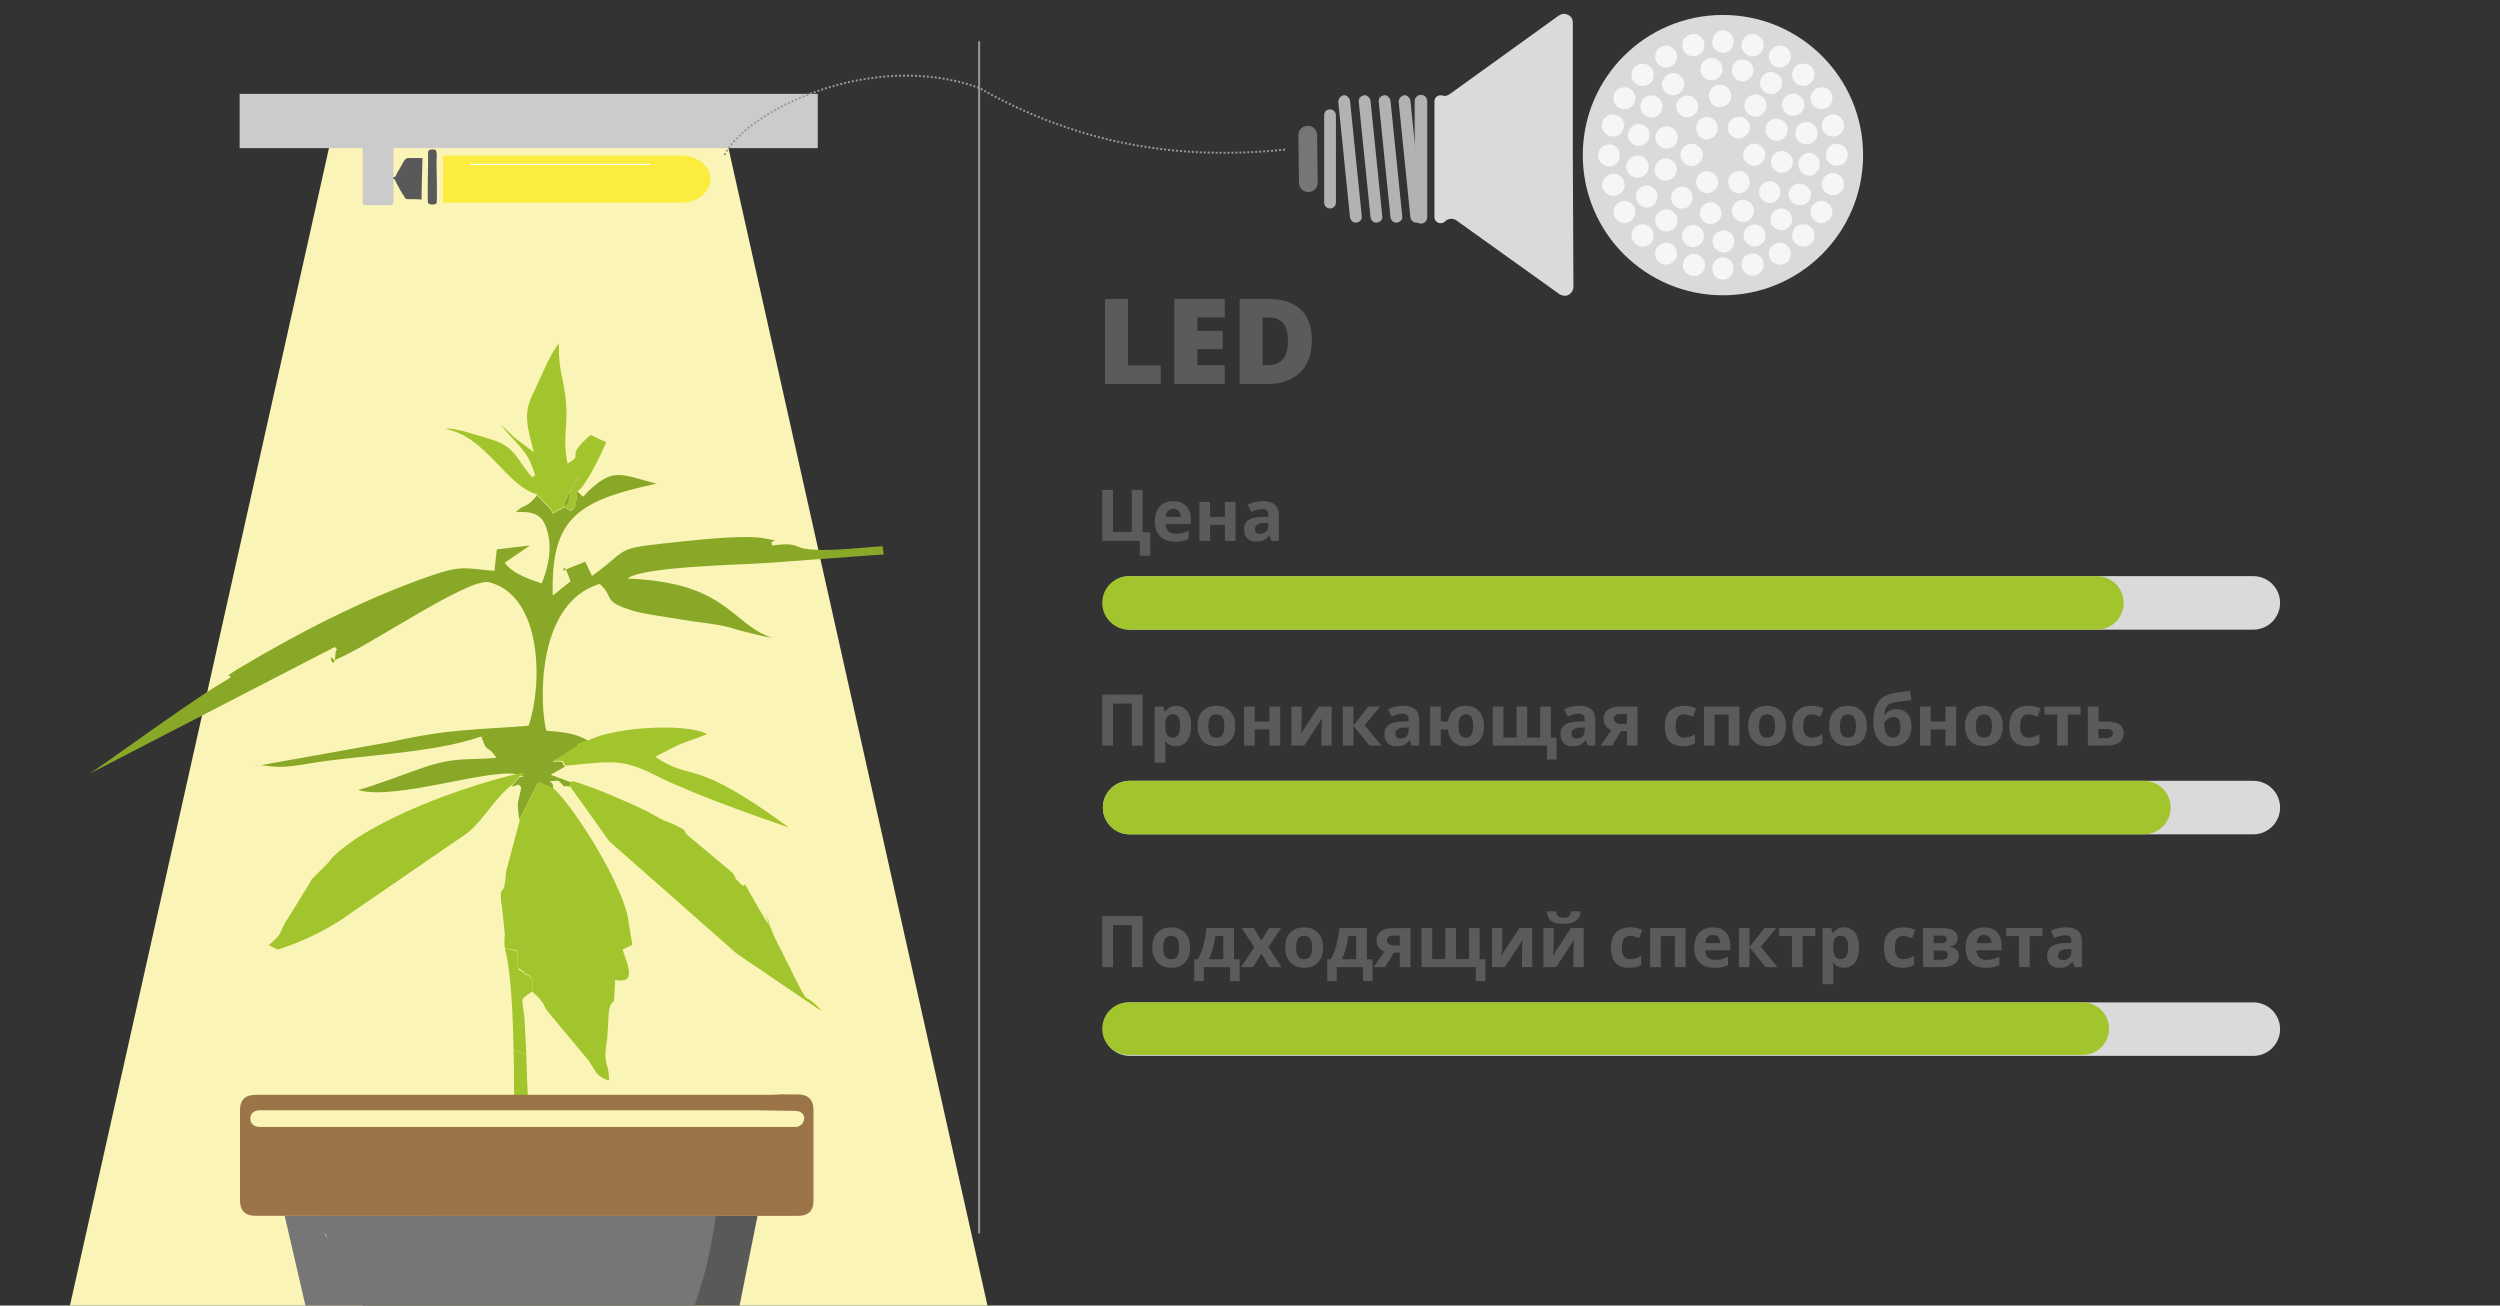 <?xml version="1.0" encoding="utf-8"?>
<!-- Generator: Adobe Illustrator 26.0.3, SVG Export Plug-In . SVG Version: 6.00 Build 0)  -->
<svg version="1.1" id="Слой_1" xmlns="http://www.w3.org/2000/svg" xmlns:xlink="http://www.w3.org/1999/xlink" x="0px" y="0px"
	 width="630px" height="329px" viewBox="0 0 630 329" style="enable-background:new 0 0 630 329;" xml:space="preserve">
<rect x="0" y="0" width="630" height="329" fill="#333333" stroke="none"/>
<style type="text/css">
	.st0{clip-path:url(#SVGID_00000041274189831442900060000002697026942102276508_);fill:none;}
	.st1{clip-path:url(#SVGID_00000041274189831442900060000002697026942102276508_);}
	.st2{fill-rule:evenodd;clip-rule:evenodd;fill:#B1B2B2;}
	.st3{fill-rule:evenodd;clip-rule:evenodd;fill:#767676;}
	.st4{fill:none;stroke:#B1B2B2;stroke-width:0.216;stroke-miterlimit:22.926;}
	.st5{fill-rule:evenodd;clip-rule:evenodd;fill:#D9DAD9;}
	.st6{fill-rule:evenodd;clip-rule:evenodd;fill:#F6F6F6;}
	
		.st7{clip-path:url(#SVGID_00000041274189831442900060000002697026942102276508_);fill-rule:evenodd;clip-rule:evenodd;fill:#FAF5B6;}
	
		.st8{clip-path:url(#SVGID_00000041274189831442900060000002697026942102276508_);fill-rule:evenodd;clip-rule:evenodd;fill:#89A827;}
	
		.st9{clip-path:url(#SVGID_00000041274189831442900060000002697026942102276508_);fill-rule:evenodd;clip-rule:evenodd;fill:#A2C42D;}
	
		.st10{clip-path:url(#SVGID_00000041274189831442900060000002697026942102276508_);fill-rule:evenodd;clip-rule:evenodd;fill:#595959;}
	
		.st11{clip-path:url(#SVGID_00000041274189831442900060000002697026942102276508_);fill-rule:evenodd;clip-rule:evenodd;fill:#767676;}
	
		.st12{clip-path:url(#SVGID_00000041274189831442900060000002697026942102276508_);fill-rule:evenodd;clip-rule:evenodd;fill:#9B744A;}
	.st13{clip-path:url(#SVGID_00000041274189831442900060000002697026942102276508_);fill:#CBCBCB;}
	
		.st14{clip-path:url(#SVGID_00000041274189831442900060000002697026942102276508_);fill:none;stroke:#989898;stroke-width:0.5;stroke-miterlimit:22.93;}
	
		.st15{clip-path:url(#SVGID_00000041274189831442900060000002697026942102276508_);fill:none;stroke:#989898;stroke-width:0.5;stroke-miterlimit:22.93;stroke-dasharray:0.5,0.5;}
	
		.st16{clip-path:url(#SVGID_00000041274189831442900060000002697026942102276508_);fill:none;stroke:#595959;stroke-width:0.57;stroke-miterlimit:22.93;}
	
		.st17{clip-path:url(#SVGID_00000041274189831442900060000002697026942102276508_);fill-rule:evenodd;clip-rule:evenodd;fill:#FCEC3F;}
	
		.st18{clip-path:url(#SVGID_00000041274189831442900060000002697026942102276508_);fill:none;stroke:#FFFFFF;stroke-width:0.28;stroke-linecap:round;stroke-linejoin:round;}
	
		.st19{clip-path:url(#SVGID_00000041274189831442900060000002697026942102276508_);fill-rule:evenodd;clip-rule:evenodd;fill:#CBCBCB;}
	.st20{clip-path:url(#SVGID_00000041274189831442900060000002697026942102276508_);enable-background:new    ;}
	.st21{fill:#5B5B5B;}
	.st22{clip-path:url(#SVGID_00000041274189831442900060000002697026942102276508_);fill:#D9DAD9;}
	.st23{clip-path:url(#SVGID_00000041274189831442900060000002697026942102276508_);fill:#A2C42D;}
</style>
<g>
	<defs>
		<rect id="SVGID_1_" y="0.2" width="630" height="329"/>
	</defs>
	<clipPath id="SVGID_00000029756916332789243850000011129752499893792385_">
		<use xlink:href="#SVGID_1_"  style="overflow:visible;"/>
	</clipPath>
	
		<rect y="0.2" style="clip-path:url(#SVGID_00000029756916332789243850000011129752499893792385_);fill:none;" width="630" height="329"/>
	<g style="clip-path:url(#SVGID_00000029756916332789243850000011129752499893792385_);">
		<path class="st2" d="M352.46,25.64l2.96,29.11c0.15,0.89,0.89,1.48,1.63,1.33l0,0c0.89-0.15,1.48-0.74,1.33-1.63l-2.96-29.11
			c-0.15-0.74-0.89-1.48-1.63-1.33l0,0C353.05,24.16,352.46,24.9,352.46,25.64"/>
		<path class="st2" d="M347.44,25.64l2.96,29.11c0.15,0.89,0.89,1.48,1.63,1.33c0.89-0.15,1.48-0.74,1.33-1.63l-2.96-29.11
			c-0.15-0.74-0.89-1.48-1.63-1.33l0,0C347.88,24.16,347.29,24.9,347.44,25.64"/>
		<path class="st2" d="M342.41,25.64l2.96,29.11c0.15,0.89,0.89,1.48,1.63,1.33l0,0c0.89-0.15,1.48-0.74,1.33-1.63l-2.96-29.11
			c-0.15-0.74-0.89-1.48-1.63-1.33l0,0C342.85,24.16,342.26,24.9,342.41,25.64"/>
		<path class="st2" d="M337.24,25.64l2.96,29.11c0.15,0.89,0.89,1.48,1.63,1.33l0,0c0.89-0.15,1.48-0.74,1.33-1.63l-2.96-29.11
			c-0.15-0.74-0.89-1.48-1.63-1.33l0,0C337.83,24.16,337.24,24.9,337.24,25.64"/>
		<path class="st2" d="M333.69,29.04v22.02c0,0.89,0.74,1.48,1.48,1.48l0,0c0.89,0,1.48-0.74,1.48-1.48V29.04
			c0-0.89-0.74-1.48-1.48-1.48l0,0C334.28,27.56,333.69,28.15,333.69,29.04"/>
		<path class="st3" d="M327.19,34.06l0.15,11.97c0,1.33,1.03,2.36,2.36,2.36l0,0c1.33,0,2.36-1.03,2.36-2.36l-0.15-11.97
			c0-1.33-1.03-2.36-2.36-2.36C328.23,31.7,327.19,32.73,327.19,34.06"/>
		<path class="st2" d="M356.6,25.49v29.26c0,0.89,0.59,1.48,1.48,1.48l0,0c0.89,0,1.48-0.74,1.48-1.48V25.49
			c0-0.89-0.74-1.48-1.48-1.48l0,0C357.34,24.02,356.6,24.61,356.6,25.49"/>
		<path class="st4" d="M356.6,25.49v29.26c0,0.89,0.59,1.48,1.48,1.48l0,0c0.89,0,1.48-0.74,1.48-1.48V25.49
			c0-0.89-0.74-1.48-1.48-1.48l0,0C357.34,24.02,356.6,24.61,356.6,25.49z"/>
		<path class="st5" d="M396.35,39.09V5.69c0-0.89-0.44-1.63-1.18-1.92c-0.74-0.44-1.63-0.3-2.36,0.15l-27.49,19.8
			c-0.59,0.44-1.33,0.59-1.92,0.3c-0.15,0-0.3,0-0.44,0c-0.89,0-1.48,0.74-1.48,1.48v11.38v17.88c0,0.59,0.3,1.03,0.89,1.33
			c0.15,0.15,0.44,0.15,0.74,0.15c0.44,0,0.74-0.15,1.03-0.44c0.74-0.74,1.92-0.89,2.81-0.3l26.01,18.62
			c0.74,0.44,1.63,0.59,2.36,0.15c0.74-0.44,1.18-1.18,1.18-1.92L396.35,39.09z"/>
		<path class="st5" d="M469.5,39.09c0-19.51-15.81-35.32-35.32-35.32c-19.51,0-35.32,15.81-35.32,35.32s15.81,35.32,35.32,35.32
			C453.69,74.41,469.5,58.6,469.5,39.09"/>
		<path class="st6" d="M403.59,37.17c1.03-1.03,2.81-1.03,3.84,0c1.03,1.03,1.03,2.81,0,3.99c-1.03,1.03-2.81,1.03-3.84,0
			C402.41,39.98,402.41,38.2,403.59,37.17"/>
		<path class="st6" d="M405.07,29.19c1.33-0.74,2.96-0.3,3.84,1.03c0.74,1.33,0.3,2.96-1.03,3.84c-1.33,0.74-2.96,0.3-3.84-1.03
			C403.3,31.7,403.74,30.07,405.07,29.19"/>
		<path class="st6" d="M408.62,22.09c1.48-0.44,2.96,0.44,3.4,1.92s-0.44,2.96-1.92,3.4s-2.96-0.44-3.4-1.92
			C406.25,24.02,407.14,22.39,408.62,22.09"/>
		<path class="st6" d="M413.94,16.04c1.48,0,2.81,1.18,2.81,2.81s-1.18,2.81-2.81,2.81s-2.81-1.18-2.81-2.81
			S412.46,16.04,413.94,16.04"/>
		<path class="st6" d="M420.59,11.6c1.48,0.44,2.36,1.92,1.92,3.4s-1.92,2.36-3.4,1.92c-1.48-0.44-2.36-1.92-1.92-3.4
			S419.11,11.16,420.59,11.6"/>
		<path class="st6" d="M428.12,8.94c1.33,0.74,1.77,2.51,1.03,3.84c-0.74,1.33-2.51,1.77-3.84,1.03c-1.33-0.74-1.77-2.51-1.03-3.84
			C425.17,8.65,426.79,8.2,428.12,8.94"/>
		<path class="st6" d="M436.1,8.5c1.03,1.03,1.03,2.81,0,3.99c-1.03,1.18-2.81,1.03-3.84,0s-1.03-2.81,0-3.99S435.07,7.32,436.1,8.5
			"/>
		<path class="st6" d="M444.08,9.98c0.74,1.33,0.3,2.96-1.03,3.84s-2.96,0.3-3.84-1.03c-0.74-1.33-0.3-2.96,1.03-3.84
			C441.57,8.2,443.19,8.65,444.08,9.98"/>
		<path class="st6" d="M451.17,13.52c0.44,1.48-0.44,2.96-1.92,3.4c-1.48,0.44-2.96-0.44-3.4-1.92c-0.44-1.48,0.44-2.96,1.92-3.4
			C449.25,11.16,450.88,12.05,451.17,13.52"/>
		<path class="st6" d="M457.23,18.84c0,1.48-1.18,2.81-2.81,2.81s-2.81-1.18-2.81-2.81s1.18-2.81,2.81-2.81
			C456.05,16.04,457.23,17.22,457.23,18.84"/>
		<path class="st6" d="M461.67,25.49c-0.44,1.48-1.92,2.36-3.4,1.92c-1.48-0.44-2.36-1.92-1.92-3.4c0.44-1.48,1.92-2.36,3.4-1.92
			C461.22,22.39,462.11,24.02,461.67,25.49"/>
		<path class="st6" d="M464.33,33.03c-0.74,1.33-2.51,1.77-3.84,1.03s-1.77-2.51-1.03-3.84c0.74-1.33,2.51-1.77,3.84-1.03
			C464.62,30.07,465.07,31.7,464.33,33.03"/>
		<path class="st6" d="M464.77,41.01c-1.03,1.03-2.81,1.03-3.84,0c-1.03-1.03-1.03-2.81,0-3.99c1.03-1.03,2.81-1.03,3.84,0
			C465.95,38.2,465.95,39.98,464.77,41.01"/>
		<path class="st6" d="M463.29,48.84c-1.33,0.74-2.96,0.3-3.84-1.03c-0.74-1.33-0.3-2.96,1.03-3.84c1.33-0.74,2.96-0.3,3.84,1.03
			C465.07,46.48,464.62,48.1,463.29,48.84"/>
		<path class="st6" d="M459.75,56.08c-1.48,0.44-2.96-0.44-3.4-1.92c-0.44-1.48,0.44-2.96,1.92-3.4c1.48-0.44,2.96,0.44,3.4,1.92
			C462.11,54.16,461.22,55.64,459.75,56.08"/>
		<path class="st6" d="M454.43,62.14c-1.48,0-2.81-1.18-2.81-2.81s1.18-2.81,2.81-2.81c1.63,0,2.81,1.18,2.81,2.81
			S456.05,62.14,454.43,62.14"/>
		<path class="st6" d="M447.78,66.58c-1.48-0.44-2.36-1.92-1.92-3.4c0.44-1.48,1.92-2.36,3.4-1.92c1.48,0.44,2.36,1.92,1.92,3.4
			C450.88,66.13,449.25,67.02,447.78,66.58"/>
		<path class="st6" d="M440.24,69.09c-1.33-0.74-1.77-2.51-1.03-3.84c0.74-1.33,2.51-1.77,3.84-1.03c1.33,0.74,1.77,2.51,1.03,3.84
			C443.19,69.38,441.57,69.97,440.24,69.09"/>
		<path class="st6" d="M432.26,69.68c-1.03-1.03-1.03-2.81,0-3.99c1.03-1.18,2.81-1.03,3.84,0c1.03,1.03,1.03,2.81,0,3.99
			C435.07,70.71,433.29,70.71,432.26,69.68"/>
		<path class="st6" d="M424.43,68.2c-0.74-1.33-0.3-2.96,1.03-3.84c1.33-0.74,2.96-0.3,3.84,1.03c0.74,1.33,0.3,2.96-1.03,3.84
			C426.79,69.97,425.17,69.38,424.43,68.2"/>
		<path class="st6" d="M417.19,64.65c-0.44-1.48,0.44-2.96,1.92-3.4s2.96,0.44,3.4,1.92s-0.44,2.96-1.92,3.4
			C419.11,67.02,417.63,66.13,417.19,64.65"/>
		<path class="st6" d="M411.13,59.33c0-1.48,1.18-2.81,2.81-2.81s2.81,1.18,2.81,2.81s-1.18,2.81-2.81,2.81
			C412.46,62.14,411.13,60.81,411.13,59.33"/>
		<path class="st6" d="M406.69,52.68c0.44-1.48,1.92-2.36,3.4-1.92c1.48,0.44,2.36,1.92,1.92,3.4s-1.92,2.36-3.4,1.92
			C407.14,55.64,406.25,54.16,406.69,52.68"/>
		<path class="st6" d="M404.18,45.15c0.74-1.33,2.51-1.77,3.84-1.03c1.33,0.74,1.77,2.51,1.03,3.84c-0.74,1.33-2.51,1.77-3.84,1.03
			C403.74,48.1,403.3,46.48,404.18,45.15"/>
		<path class="st6" d="M432.7,15c1.33,0.74,1.77,2.51,1.03,3.84c-0.74,1.33-2.51,1.77-3.84,1.03s-1.77-2.51-1.03-3.84
			C429.6,14.71,431.37,14.26,432.7,15"/>
		<path class="st6" d="M441.27,16.04c1.03,1.18,0.74,2.96-0.44,3.84c-1.18,1.03-2.96,0.74-3.84-0.44s-0.74-2.96,0.44-3.84
			C438.61,14.71,440.24,14.85,441.27,16.04"/>
		<path class="st6" d="M448.96,20.03c0.44,1.48-0.3,2.96-1.77,3.55c-1.48,0.44-2.96-0.3-3.55-1.77c-0.44-1.48,0.3-2.96,1.77-3.55
			C446.89,17.81,448.51,18.7,448.96,20.03"/>
		<path class="st6" d="M454.72,26.53c0,1.48-1.33,2.66-2.96,2.66c-1.48,0-2.66-1.33-2.66-2.96c0-1.48,1.33-2.66,2.96-2.66
			C453.54,23.72,454.87,25.05,454.72,26.53"/>
		<path class="st6" d="M457.82,34.66c-0.59,1.48-2.22,2.07-3.69,1.48s-2.07-2.22-1.48-3.69s2.22-2.07,3.69-1.48
			C457.82,31.7,458.42,33.33,457.82,34.66"/>
		<path class="st6" d="M457.82,43.37c-1.03,1.18-2.81,1.18-3.84,0c-1.03-1.18-1.18-2.81,0-3.99c1.18-1.18,2.81-1.18,3.84,0
			C458.86,40.42,458.86,42.19,457.82,43.37"/>
		<path class="st6" d="M454.72,51.5c-1.33,0.59-2.96,0-3.69-1.33c-0.74-1.33,0-2.96,1.33-3.69c1.33-0.59,2.96,0,3.69,1.33
			C456.79,49.14,456.2,50.76,454.72,51.5"/>
		<path class="st6" d="M449.11,58c-1.48,0.15-2.81-1.03-2.96-2.51c-0.15-1.48,1.03-2.81,2.51-2.96c1.48-0.15,2.81,1.03,2.96,2.51
			C451.77,56.53,450.58,57.86,449.11,58"/>
		<path class="st6" d="M441.42,61.99c-1.48-0.44-2.36-1.92-1.92-3.4s1.92-2.36,3.4-1.92c1.48,0.44,2.36,1.92,1.92,3.4
			C444.38,61.55,442.9,62.44,441.42,61.99"/>
		<path class="st6" d="M432.7,63.03c-1.18-0.89-1.48-2.66-0.59-3.84c0.89-1.18,2.66-1.48,3.84-0.59c1.18,0.89,1.48,2.66,0.59,3.84
			C435.66,63.77,434.03,64.06,432.7,63.03"/>
		<path class="st6" d="M424.28,60.96c-0.89-1.33-0.44-2.96,0.89-3.84c1.33-0.74,2.96-0.44,3.84,0.89c0.74,1.33,0.44,2.96-0.89,3.84
			C426.79,62.73,425.17,62.29,424.28,60.96"/>
		<path class="st6" d="M417.19,56.08c-0.3-1.48,0.59-2.96,2.22-3.25c1.48-0.3,2.96,0.59,3.25,2.22c0.3,1.48-0.59,2.96-2.22,3.25
			C418.96,58.6,417.48,57.56,417.19,56.08"/>
		<path class="st6" d="M412.31,48.99c0.3-1.48,1.63-2.51,3.1-2.22c1.48,0.3,2.51,1.63,2.22,3.25c-0.3,1.48-1.63,2.51-3.1,2.22
			C413.05,51.95,412.01,50.47,412.31,48.99"/>
		<path class="st6" d="M410.24,40.57c0.74-1.33,2.51-1.77,3.84-1.03c1.33,0.74,1.77,2.51,1.03,3.84c-0.74,1.33-2.51,1.77-3.84,1.03
			C409.8,43.52,409.35,41.9,410.24,40.57"/>
		<path class="st6" d="M411.28,31.85c1.18-1.03,2.96-0.74,3.84,0.44c0.89,1.18,0.74,2.96-0.44,3.84c-1.18,1.03-2.96,0.74-3.84-0.44
			C409.8,34.66,410.09,32.88,411.28,31.85"/>
		<path class="st6" d="M415.27,24.16c1.48-0.44,2.96,0.3,3.55,1.77c0.44,1.48-0.3,2.96-1.77,3.55c-1.48,0.44-2.96-0.3-3.55-1.77
			C413.05,26.23,413.79,24.75,415.27,24.16"/>
		<path class="st6" d="M421.77,18.4c1.48,0,2.66,1.33,2.66,2.96c-0.15,1.48-1.33,2.66-2.96,2.66c-1.48,0-2.66-1.33-2.66-2.96
			C418.96,19.58,420.29,18.4,421.77,18.4"/>
		<path class="st6" d="M433.59,21.36c1.48,0,2.66,1.33,2.66,2.96c0,1.48-1.33,2.66-2.96,2.66c-1.48,0-2.66-1.33-2.66-2.96
			C430.78,22.39,432.11,21.21,433.59,21.36"/>
		<path class="st6" d="M443.93,24.31c1.33,0.89,1.63,2.66,0.74,3.84c-0.89,1.33-2.66,1.63-3.84,0.74c-1.33-0.89-1.63-2.66-0.74-3.84
			C440.98,23.72,442.75,23.42,443.93,24.31"/>
		<path class="st6" d="M450.29,31.55c0.59,1.48,0,2.96-1.48,3.69c-1.48,0.59-2.96,0-3.69-1.48c-0.59-1.33,0-2.96,1.48-3.69
			C448.07,29.63,449.7,30.22,450.29,31.55"/>
		<path class="st6" d="M451.77,41.16c-0.15,1.48-1.63,2.51-3.1,2.36c-1.48-0.15-2.51-1.63-2.36-3.1c0.15-1.48,1.63-2.51,3.1-2.36
			C450.88,38.35,452.06,39.68,451.77,41.16"/>
		<path class="st6" d="M448.07,50.17c-1.03,1.18-2.66,1.33-3.84,0.3c-1.18-1.03-1.33-2.66-0.3-3.84c1.03-1.18,2.66-1.33,3.84-0.3
			C448.81,47.22,448.96,48.99,448.07,50.17"/>
		<path class="st6" d="M440.09,55.79c-1.48,0.44-2.96-0.3-3.55-1.77c-0.44-1.48,0.3-2.96,1.77-3.55c1.48-0.44,2.96,0.3,3.55,1.77
			C442.31,53.72,441.57,55.34,440.09,55.79"/>
		<path class="st6" d="M430.49,56.38c-1.48-0.3-2.36-1.77-2.07-3.25c0.3-1.48,1.77-2.36,3.25-2.07c1.48,0.3,2.36,1.77,2.07,3.25
			C433.44,55.79,431.96,56.67,430.49,56.38"/>
		<path class="st6" d="M421.92,51.8c-1.03-1.03-1.03-2.81,0-3.99c1.03-1.03,2.81-1.03,3.84,0c1.03,1.03,1.03,2.81,0,3.99
			C424.72,52.83,422.95,52.83,421.92,51.8"/>
		<path class="st6" d="M417.04,43.37c-0.3-1.48,0.59-2.96,2.07-3.4c1.48-0.3,2.96,0.59,3.4,2.07c0.3,1.48-0.59,2.96-2.07,3.4
			C418.81,45.89,417.33,44.85,417.04,43.37"/>
		<path class="st6" d="M417.33,33.77c0.44-1.48,2.07-2.22,3.55-1.77s2.22,2.07,1.77,3.55s-2.07,2.22-3.55,1.77
			C417.63,36.72,416.74,35.25,417.33,33.77"/>
		<path class="st6" d="M423.39,24.75c1.18-1.03,2.96-0.89,3.84,0.3c1.03,1.18,0.89,2.96-0.3,3.84c-1.18,1.03-2.96,0.89-3.84-0.3
			C422.06,27.41,422.21,25.79,423.39,24.75"/>
		<path class="st6" d="M423.54,39.68c-0.3-1.48,0.59-2.96,2.07-3.4c1.48-0.3,2.96,0.59,3.4,2.07c0.44,1.48-0.59,2.96-2.07,3.4
			C425.46,42.19,423.98,41.16,423.54,39.68"/>
		<path class="st6" d="M428.27,30.22c1.18-1.03,2.81-1.03,3.84,0.15s1.03,2.81-0.15,3.99c-1.18,1.03-2.81,1.03-3.84-0.15
			C427.23,33.03,427.23,31.26,428.27,30.22"/>
		<path class="st6" d="M438.91,29.48c1.48,0.44,2.36,1.92,1.92,3.4c-0.44,1.48-1.92,2.36-3.4,1.92c-1.48-0.44-2.36-1.92-1.92-3.4
			C435.95,29.93,437.43,29.19,438.91,29.48"/>
		<path class="st6" d="M444.82,38.35c0.3,1.48-0.59,2.96-2.07,3.4c-1.48,0.3-2.96-0.59-3.4-2.07c-0.3-1.48,0.59-2.96,2.07-3.4
			C442.9,35.84,444.38,36.87,444.82,38.35"/>
		<path class="st6" d="M440.09,47.96c-1.18,1.03-2.81,1.03-3.84-0.15c-1.03-1.18-1.03-2.81,0.15-3.99c1.18-1.03,2.81-1.03,3.84,0.15
			C441.27,45.15,441.13,46.92,440.09,47.96"/>
		<path class="st6" d="M429.45,48.55c-1.48-0.44-2.36-1.92-1.92-3.4s1.92-2.36,3.4-1.92c1.48,0.44,2.36,1.92,1.92,3.4
			C432.41,48.1,430.93,48.99,429.45,48.55"/>
	</g>
	
		<polygon style="clip-path:url(#SVGID_00000029756916332789243850000011129752499893792385_);fill-rule:evenodd;clip-rule:evenodd;fill:#FAF5B6;" points="
		183.52,37.1 315.59,627.28 -49.12,627.28 82.95,37.1 	"/>
	
		<path style="clip-path:url(#SVGID_00000029756916332789243850000011129752499893792385_);fill-rule:evenodd;clip-rule:evenodd;fill:#89A827;" d="
		M145.47,123.8c2.32,2.09,0.62,1.64,3.87-1c5.25-4.5,6.95-3.45,16.07-0.9c-20.56,4.34-26.58,9.14-26.12,28.19l4.48-3.6
		c-2.47-7.2-1.54-0.45-1.85-2.7l5.56-2.25l1.7,3.6c10.51-7.5,4.17-6.75,24.27-8.85c4.33-0.45,14.84-1.5,19.32-0.6
		c5.25,1.05,0.77-0.15,1.85,1.8c5.72-0.9,5.72,0.3,8,0.75c5.1,0.9,13-0.15,19.78-0.6l0.31,2.1l-2.47,0.15l-27.2,2
		c-6.8,0.45-31.22,0.9-34.93,3.9c25.5,1,26,11.55,36.63,15c-3.71-0.7-7.38-1.61-11-2.7c-3.86-1-7.72-1.2-11.9-1.95
		c-3.55-0.6-9.27-1.35-11.9-2.1c-8.5-2.55-4.79-3.15-8.81-6.9c-16.54,4.95-15,31.65-13.45,37c3.87,0.3,7.58,0.6,10.51,2.55
		c-4.48,1.5-0.77,0.15-4.32,2.4c-1.86,1.2-2.94,1.95-4.64,2.85c4.17-0.15,1.7,0.45,3.25,1.2l-3.71,2.1l5.25,1.95l-0.62,1.05
		c-1.7-0.6-0.31,1-2.63-1.5c-4.48,0.3-0.61-0.3-1.54,2.25l-3.71-1.65l-4.64,9.3c-0.77-5.55-0.31-3.6,0.47-8.25
		c-1.55-1.35,0.31-0.6-2.48-0.15l1.7-2c0.93-1.2,3.09,0,0.47-0.9c-6-2.4-31.22,6.6-40.81,3.75c4.48-1.2,11.59-4,16.54-5.7
		c8-2.7,11.13-1.8,18.39-2.4c-2.78-3.9-2.16-0.75-3.71-4.95c0-0.16-0.05-0.32-0.15-0.45c-12.37,4.35-31.07,4.65-43.9,6.9
		c-10,1.8-10-0.3-13.13,0.6l34.31-6.15c14.68-3.3,21.33-3,34.62-4.05c3.56-10.2,3.56-32.7-9.89-36.15
		c-5.26-1.35-30.76,16.5-39.11,19.65c-1.85-2.7,0,3.6,0.31-1.35c0.16-2.85,1.55,0.15-0.15-2L22.13,195.2
		c1.54-0.6,24.42-17.55,33.54-23c5.87-3.3-1.24-0.3,4-3.45c15-9,32-17.85,49-23.7c8.19-2.85,9.11-1.65,15.92-1.2l0.61-5.4l8.35-1
		l-6.34,4.35c1.55,2.4,5.41,3.9,8.5,4.95c0.27,0.06,0.54,0.16,0.78,0.3c1.23-2.85,2.47-7.5,1.85-11.25
		c-0.93-5.7-2.93-7.05-8.34-6.75c2.31-2.25,2.31-0.75,4.94-3.75c0.16-0.16,0.27-0.37,0.31-0.6l2,2.1c3.71,3.3,0.46,3.15,4.17,1.5
		s0.62-3.9,4.64-8.09l-2.32,3.6c-1.7,3.14-2.47,3.44,0,4.94c1.24-1,1.24,0,1.7-4.94"/>
	
		<path style="clip-path:url(#SVGID_00000029756916332789243850000011129752499893792385_);fill-rule:evenodd;clip-rule:evenodd;fill:#A2C42D;" d="
		M132.64,265.84l-3.24-1.35c-0.16-9.15-0.62-19.65-2.17-25.5l3.09,0.75c0.47,6.6-0.46,3.45,2.17,5.85c0.31,0.15,2.47,0.3,1.54,4.35
		c-3.4,2.25-2.31,1.35-1.85,6.9C132.33,259.69,132.49,262.69,132.64,265.84"/>
	
		<path style="clip-path:url(#SVGID_00000029756916332789243850000011129752499893792385_);fill-rule:evenodd;clip-rule:evenodd;fill:#A2C42D;" d="
		M132.64,265.84l-3.24-1.35c0.15,4.35,0.15,8.4,0.15,11.4l0.16,2.8l3.4-0.6C132.8,272.09,132.8,271.54,132.64,265.84"/>
	
		<path style="clip-path:url(#SVGID_00000029756916332789243850000011129752499893792385_);fill-rule:evenodd;clip-rule:evenodd;fill:#A2C42D;" d="
		M139.44,198.64c5.57,4.95,18.4,25.8,19,34.05l0.92,5.4l-2.47,1.2c1.39,4.2,3.55,8.7-1.86,7.65l-0.3,5.25
		c-0.47,0.75-1.09,0.3-1.4,3.9v0.75l-0.3,4.65c-1.24,7.5,0.46,5.85,0.46,10.8c-3.09-0.9-3.25-2.1-5.1-4.95l-9.74-11.7
		c-1.7-1.95-1.08-1.8-2.16-3.3c-0.16-0.15-0.31-0.45-0.47-0.6l-1.52-1.54l-0.47-0.45c0.93-4.05-1.23-4.05-1.54-4.35
		c-2.63-2.55-1.7,0.6-2.17-5.85l-3.09-0.6c-0.16-1.14-0.16-2.31,0-3.45l-0.77-7.35c0-0.15-0.15-0.45-0.15-0.6
		c-0.47-5.7,0.77-0.15,1.23-7.95l3.56-13.35l4.63-9.3L139.44,198.64z"/>
	
		<path style="clip-path:url(#SVGID_00000029756916332789243850000011129752499893792385_);fill-rule:evenodd;clip-rule:evenodd;fill:#A2C42D;" d="
		M143.46,197.89l0.62-1.05c3.09,0.45,17.47,6.6,20.71,8.55c2.94,1.8,2.48,1.2,5.1,2.4c4.64,2.25,1.08,1,4.49,3.6l10.2,8.55
		c2.47,3.45-1.7-1.2,1.23,1.95c3.71,4.05-0.46-3.45,4.79,6c7.58,13.35-1.23-5.7,4.49,8.1l3.55,7.05c6.49,13.2,2.78,5.25,8.5,11.85
		l-21-14.25c-0.15-0.15-0.46-0.3-0.62-0.45l-32-28.2L143.46,197.89z"/>
	
		<path style="clip-path:url(#SVGID_00000029756916332789243850000011129752499893792385_);fill-rule:evenodd;clip-rule:evenodd;fill:#A2C42D;" d="
		M70,239.29l-2.27-1.09c4.32-3.75,1.85-2.4,5.1-7.2l5.41-8.8c0.15-0.15,0.15-0.45,0.31-0.6l4.17-4.2c0.15-0.15,0.31-0.45,0.46-0.6
		c0.19-0.17,0.35-0.37,0.47-0.6c9.73-9.75,33.85-18.3,47.76-21.45c0.31,0.08,0.62,0.18,0.92,0.3c0.62,0.15,0.31,0,0,0
		c-0.52,0.03-1.01,0.24-1.39,0.6l-1.7,1.95c-5.1,4.05-6.8,8.4-11.44,12.3l-32.45,22.3C80.55,235.2,75.39,237.58,70,239.29"/>
	
		<path style="clip-path:url(#SVGID_00000029756916332789243850000011129752499893792385_);fill-rule:evenodd;clip-rule:evenodd;fill:#A2C42D;" d="
		M145.47,123.8c-0.46,4.94-0.46,3.89-1.85,4.79c-2.32-1.5-1.55-1.8,0.15-4.94l2.32-3.6c-4,4.2-0.93,6.44-4.64,8.09
		c-3.71,1.65-0.46,1.8-4.17-1.5l-2-2.09c-7.73-2.1-12.83-14.7-23.18-16.5c2.31-0.45,9.27,2,12.21,2.85c5.87,2,5.87,5.1,9.89,9.45
		c0.46-1.35,1.39,1.2-0.31-3.3c-1.39-3.9-5.56-6.9-7.57-10l3.24,3.15l4.95,3.75c-1.7-6.9-2.78-9.75,0-15.15
		c1.85-3.75,4.33-10.2,6.33-12.15c-0.15,7.35,1.4,8.55,1.86,15.75c0.31,5.55-0.93,8.25,0.31,14.4c4.64-2.55-1.24-1.2,5.87-7.2
		c1.86,0.9,2,1.05,3.87,1.8c-0.78,2.1-5.1,11.25-7.27,12.45"/>
	
		<path style="clip-path:url(#SVGID_00000029756916332789243850000011129752499893792385_);fill-rule:evenodd;clip-rule:evenodd;fill:#A2C42D;" d="
		M142.69,192.94c-1.55-0.75,0.93-1.35-3.25-1.2c1.7-0.9,2.79-1.65,4.64-2.85c3.56-2.4-0.15-0.9,4.33-2.4
		c6.8-3.3,24.42-4.35,29.83-1.5c-2.32,0.9-4.79,1.8-7.27,2.7l-5.87,3c9.74,6.6,9-0.3,33.7,17.85c-8.35-2.85-24.42-8.55-33.08-12.9
		c-9.12-4.65-11.44-3.75-23-2.7"/>
	
		<path style="clip-path:url(#SVGID_00000029756916332789243850000011129752499893792385_);fill-rule:evenodd;clip-rule:evenodd;fill:#595959;" d="
		M81.79,306.34h109.12c-4.79,23.85-9.58,47.7-14.22,71.7c-0.46,2.7-1.08,5.4-1.54,8.25c-0.16,0.9-0.47,1.2-1.39,1.35
		c-25.2,5.24-64.77,4.94-82.08-0.15c-0.77,0-1.08-0.45-1.23-1.2l-1.55-6.45c8.66-0.9,13.91-10.2,9.74-17.85
		c-0.19-0.69-0.45-1.36-0.77-2c-0.12-0.94-0.38-1.85-0.78-2.7c-0.38-2.07-1-4.08-1.85-6c-0.31-1.5-0.62-3-1.08-4.5
		c-0.78-2.7-0.47-5.55-0.93-8.25c-0.04-1.06-0.14-2.11-0.31-3.15c-0.11-2.23-0.64-4.42-1.55-6.45c-0.61-1.5-1.08-3-1.54-4.5
		c-0.31-1.2-0.93-2.25-1.24-3.45c-0.22-1.29-0.58-2.55-1.08-3.75c-0.15-0.9-0.46-1.8-0.62-2.7c-0.61-3.29-2.43-6.23-5.1-8.25"/>
	
		<path style="clip-path:url(#SVGID_00000029756916332789243850000011129752499893792385_);fill-rule:evenodd;clip-rule:evenodd;fill:#767676;" d="
		M88.9,379.69c54.25,0.45,84.75-24,91.5-73.35H71.74l0.16,0.75l5.41,23.4L88.9,379.69z M82.41,311.89c1.24,5.7,2.32,11.4,3.4,17.1
		l8.5,41.7c0.46,2.03,0.77,4.08,0.93,6.15l-17.78-66h4.18C81.95,310.99,82.25,311.59,82.41,311.89 M85.81,328.99l8.5,41.7
		c0.46,2.03,0.77,4.08,0.93,6.15l-17.78-66h4.18c0.31,0,0.77,0.6,0.77,1.05C83.65,317.59,84.73,323.29,85.81,328.99"/>
	
		<path style="clip-path:url(#SVGID_00000029756916332789243850000011129752499893792385_);fill-rule:evenodd;clip-rule:evenodd;fill:#9B744A;" d="
		M133,279.79H65.56c-1.54,0-2.47,0.75-2.47,2.1s0.93,2.1,2.47,2.1h134.63c1.25,0.11,2.35-0.81,2.47-2.05c0-0.02,0-0.03,0-0.05
		c0-1.2-0.77-1.95-2.47-1.95c-3.25,0-6.49-0.15-9.74-0.15H133 M197.61,275.79H201c2.63,0,4,1.35,4,3.9v22.95
		c0,2.55-1.39,3.75-3.86,3.75H64.48c-2.78,0-4-1.35-4-3.9v-22.7c0-2.7,1.39-3.9,4-3.9h130l3.09-0.15L197.61,275.79z"/>
	
		<rect x="60.39" y="23.65" style="clip-path:url(#SVGID_00000029756916332789243850000011129752499893792385_);fill:#CBCBCB;" width="145.69" height="13.68"/>
	
		<line style="clip-path:url(#SVGID_00000029756916332789243850000011129752499893792385_);fill:none;stroke:#989898;stroke-width:0.5;stroke-miterlimit:22.93;" x1="246.74" y1="310.84" x2="246.74" y2="10.39"/>
	
		<path style="clip-path:url(#SVGID_00000029756916332789243850000011129752499893792385_);fill:none;stroke:#989898;stroke-width:0.5;stroke-miterlimit:22.93;stroke-dasharray:0.5,0.5;" d="
		M182.57,39.07c5.45-11,36.77-26.72,64.17-16.93c30.81,17.67,59,17.38,77.45,15.54"/>
	
		<path style="clip-path:url(#SVGID_00000029756916332789243850000011129752499893792385_);fill-rule:evenodd;clip-rule:evenodd;fill:#595959;" d="
		M106.45,39.84h-1.88c-2.59,0-2.12-0.46-3.76,2.51c-0.56,0.86-1.04,1.77-1.41,2.73c0.8,1.74,1.74,3.41,2.82,5
		c0.47,0.23,2.58,0,4,0.23c0-1.83,0.24-10,0.24-10.49"/>
	
		<path style="clip-path:url(#SVGID_00000029756916332789243850000011129752499893792385_);fill-rule:evenodd;clip-rule:evenodd;fill:#595959;" d="
		M110,51.2c0.24-0.23,0-9.12,0-10.26c0-0.91,0.24-2.51-0.23-3.19c-2.35-0.46-1.88,0.68-1.88,2.28s-0.24,10.94,0,11.17
		C108.36,51.66,109.77,51.66,110,51.2"/>
	
		<line style="clip-path:url(#SVGID_00000029756916332789243850000011129752499893792385_);fill:none;stroke:#595959;stroke-width:0.57;stroke-miterlimit:22.93;" x1="102.69" y1="44.86" x2="94.7" y2="44.86"/>
	
		<path style="clip-path:url(#SVGID_00000029756916332789243850000011129752499893792385_);fill-rule:evenodd;clip-rule:evenodd;fill:#FCEC3F;" d="
		M111.62,39.2h60.15c4,0,7.29,2.74,7.29,5.93l0,0c0,3.2-3.29,5.93-7.29,5.93h-60.15V39.2z"/>
	
		<line style="clip-path:url(#SVGID_00000029756916332789243850000011129752499893792385_);fill:none;stroke:#FFFFFF;stroke-width:0.28;stroke-linecap:round;stroke-linejoin:round;" x1="118.66" y1="41.44" x2="163.78" y2="41.44"/>
	
		<path style="clip-path:url(#SVGID_00000029756916332789243850000011129752499893792385_);fill-rule:evenodd;clip-rule:evenodd;fill:#CBCBCB;" d="
		M98.46,51.7h-6.35c-0.33,0.05-0.65-0.17-0.7-0.51c-0.01-0.06-0.01-0.12,0-0.18V37.56c-0.05-0.33,0.18-0.64,0.52-0.69
		c0.06-0.01,0.12-0.01,0.18,0h6.35c0.33-0.05,0.65,0.17,0.7,0.51c0.01,0.06,0.01,0.12,0,0.18v13.45
		C99.14,51.39,98.83,51.69,98.46,51.7z"/>
	<g style="clip-path:url(#SVGID_00000029756916332789243850000011129752499893792385_);enable-background:new    ;">
		<path class="st21" d="M289.85,134.14v5.91h-2.63v-3.74h-9.46v-12.85h2.72v10.58h4.73v-10.58h2.72v10.69H289.85z"/>
		<path class="st21" d="M295.66,126.29c0.91,0,1.69,0.17,2.35,0.52c0.66,0.35,1.16,0.85,1.52,1.52s0.54,1.47,0.54,2.43v1.3h-6.34
			c0.03,0.76,0.26,1.35,0.68,1.78c0.42,0.43,1.02,0.65,1.77,0.65c0.63,0,1.2-0.06,1.72-0.19s1.06-0.32,1.61-0.58v2.07
			c-0.49,0.24-0.99,0.42-1.52,0.53s-1.17,0.17-1.93,0.17c-0.98,0-1.86-0.18-2.61-0.54s-1.35-0.92-1.78-1.66s-0.65-1.68-0.65-2.81
			c0-1.15,0.19-2.1,0.58-2.87c0.39-0.76,0.93-1.34,1.63-1.72C293.92,126.49,294.74,126.29,295.66,126.29z M295.68,128.2
			c-0.52,0-0.95,0.17-1.3,0.5s-0.54,0.86-0.59,1.57h3.76c-0.01-0.4-0.08-0.75-0.22-1.06s-0.34-0.56-0.62-0.74
			S296.1,128.2,295.68,128.2z"/>
		<path class="st21" d="M304.93,126.48v3.78h3.74v-3.78h2.68v9.83h-2.68v-4.05h-3.74v4.05h-2.68v-9.83H304.93z"/>
		<path class="st21" d="M318.19,126.28c1.32,0,2.33,0.29,3.03,0.86s1.05,1.45,1.05,2.62v6.55h-1.87l-0.52-1.34h-0.07
			c-0.28,0.35-0.57,0.64-0.86,0.86s-0.63,0.39-1.01,0.49s-0.84,0.16-1.39,0.16c-0.58,0-1.1-0.11-1.56-0.33s-0.82-0.56-1.09-1.02
			s-0.4-1.04-0.4-1.75c0-1.04,0.37-1.81,1.1-2.31c0.73-0.5,1.83-0.77,3.3-0.82l1.71-0.05v-0.43c0-0.52-0.13-0.89-0.4-1.13
			s-0.64-0.36-1.12-0.36c-0.47,0-0.94,0.07-1.4,0.2s-0.91,0.3-1.37,0.51l-0.89-1.81c0.52-0.28,1.11-0.49,1.75-0.65
			S317.5,126.28,318.19,126.28z M319.61,131.75l-1.04,0.04c-0.87,0.02-1.47,0.18-1.81,0.47s-0.5,0.67-0.5,1.13
			c0,0.41,0.12,0.7,0.36,0.88s0.55,0.26,0.94,0.26c0.57,0,1.06-0.17,1.45-0.51s0.59-0.82,0.59-1.45V131.75z"/>
	</g>
	<path style="clip-path:url(#SVGID_00000029756916332789243850000011129752499893792385_);fill:#D9DAD9;" d="M284.67,145.19h283.17
		c3.72,0,6.74,3.02,6.74,6.74v0c0,3.72-3.02,6.74-6.74,6.74H284.67c-3.72,0-6.74-3.02-6.74-6.74v0
		C277.93,148.21,280.95,145.19,284.67,145.19z"/>
	<g style="clip-path:url(#SVGID_00000029756916332789243850000011129752499893792385_);enable-background:new    ;">
		<path class="st21" d="M277.77,187.88v-12.85h10.17v12.85h-2.72v-10.58h-4.73v10.58H277.77z"/>
		<path class="st21" d="M296.44,177.86c1.11,0,2,0.43,2.69,1.29s1.02,2.12,1.02,3.79c0,1.11-0.16,2.05-0.48,2.81
			c-0.32,0.76-0.77,1.33-1.34,1.72s-1.22,0.58-1.96,0.58c-0.47,0-0.88-0.06-1.22-0.18c-0.34-0.12-0.63-0.28-0.87-0.47
			c-0.24-0.19-0.45-0.39-0.62-0.61h-0.14c0.05,0.23,0.08,0.47,0.11,0.72s0.04,0.49,0.04,0.72v3.96h-2.68v-14.15h2.18l0.38,1.27h0.12
			c0.18-0.26,0.39-0.51,0.64-0.73s0.56-0.4,0.91-0.53C295.55,177.93,295.97,177.86,296.44,177.86z M295.57,180.01
			c-0.47,0-0.84,0.1-1.12,0.29s-0.48,0.48-0.6,0.87s-0.19,0.88-0.21,1.47v0.29c0,0.63,0.06,1.17,0.18,1.61s0.32,0.77,0.61,1
			s0.68,0.34,1.17,0.34c0.41,0,0.75-0.11,1.01-0.34s0.46-0.56,0.59-1.01s0.2-0.98,0.2-1.62c0-0.96-0.15-1.68-0.45-2.17
			S296.2,180.01,295.57,180.01z"/>
		<path class="st21" d="M311.29,182.94c0,0.82-0.11,1.55-0.33,2.18s-0.54,1.17-0.96,1.6s-0.92,0.77-1.51,0.99s-1.25,0.33-1.99,0.33
			c-0.69,0-1.33-0.11-1.9-0.33s-1.08-0.55-1.5-0.99s-0.75-0.97-0.98-1.6s-0.35-1.36-0.35-2.18c0-1.09,0.19-2.01,0.58-2.77
			s0.94-1.33,1.65-1.72s1.57-0.59,2.56-0.59c0.92,0,1.74,0.2,2.45,0.59s1.27,0.97,1.68,1.72S311.29,181.85,311.29,182.94z
			 M304.49,182.94c0,0.64,0.07,1.19,0.21,1.63s0.36,0.77,0.66,0.99s0.69,0.33,1.17,0.33c0.47,0,0.86-0.11,1.16-0.33
			s0.51-0.55,0.65-0.99s0.21-0.98,0.21-1.63c0-0.65-0.07-1.19-0.21-1.62c-0.14-0.43-0.36-0.75-0.65-0.97s-0.69-0.33-1.17-0.33
			c-0.71,0-1.22,0.24-1.54,0.73S304.49,181.97,304.49,182.94z"/>
		<path class="st21" d="M316.18,178.05v3.78h3.74v-3.78h2.68v9.83h-2.68v-4.05h-3.74v4.05h-2.68v-9.83H316.18z"/>
		<path class="st21" d="M328.01,178.05v3.88c0,0.2-0.01,0.45-0.02,0.75s-0.03,0.61-0.06,0.92s-0.05,0.59-0.07,0.83
			s-0.04,0.41-0.05,0.5l4.54-6.89h3.23v9.83h-2.59v-3.92c0-0.32,0.01-0.68,0.04-1.07c0.02-0.39,0.05-0.76,0.08-1.1
			s0.05-0.61,0.06-0.78l-4.52,6.87h-3.22v-9.83H328.01z"/>
		<path class="st21" d="M344.83,178.05h2.95l-3.89,4.71l4.24,5.12h-3.04l-4.02-4.98v4.98h-2.68v-9.83h2.68v4.77L344.83,178.05z"/>
		<path class="st21" d="M353.56,177.85c1.32,0,2.33,0.29,3.03,0.86s1.05,1.45,1.05,2.62v6.55h-1.87l-0.52-1.34h-0.07
			c-0.28,0.35-0.57,0.64-0.86,0.86s-0.63,0.39-1.01,0.49s-0.84,0.16-1.39,0.16c-0.58,0-1.1-0.11-1.56-0.33s-0.82-0.56-1.08-1.02
			s-0.4-1.04-0.4-1.75c0-1.04,0.37-1.81,1.1-2.31s1.83-0.77,3.3-0.82l1.71-0.05v-0.43c0-0.52-0.13-0.89-0.4-1.13
			s-0.64-0.36-1.12-0.36c-0.47,0-0.94,0.07-1.4,0.2s-0.91,0.3-1.37,0.51l-0.89-1.81c0.52-0.28,1.11-0.49,1.75-0.65
			S352.86,177.85,353.56,177.85z M354.98,183.32l-1.04,0.04c-0.87,0.02-1.47,0.18-1.81,0.47s-0.5,0.67-0.5,1.13
			c0,0.41,0.12,0.7,0.36,0.88s0.55,0.26,0.94,0.26c0.57,0,1.06-0.17,1.45-0.51s0.59-0.82,0.59-1.45V183.32z"/>
		<path class="st21" d="M373.97,182.94c0,1.09-0.19,2.02-0.56,2.78s-0.9,1.34-1.59,1.74c-0.69,0.4-1.51,0.59-2.46,0.59
			c-0.81,0-1.53-0.15-2.17-0.46s-1.16-0.77-1.56-1.39c-0.4-0.62-0.67-1.42-0.78-2.38h-1.77v4.05h-2.68v-9.83h2.68v3.78h1.8
			c0.12-0.86,0.38-1.58,0.79-2.17c0.4-0.59,0.92-1.04,1.56-1.34s1.37-0.46,2.19-0.46c0.88,0,1.67,0.2,2.35,0.59s1.22,0.97,1.61,1.72
			S373.97,181.85,373.97,182.94z M367.55,182.94c0,0.64,0.06,1.19,0.19,1.63s0.33,0.77,0.6,0.99s0.63,0.33,1.07,0.33
			c0.43,0,0.79-0.11,1.05-0.33s0.47-0.55,0.59-0.99s0.19-0.98,0.19-1.63c0-0.65-0.06-1.19-0.19-1.62c-0.13-0.43-0.33-0.75-0.6-0.97
			s-0.63-0.33-1.07-0.33c-0.43,0-0.79,0.11-1.05,0.33s-0.47,0.54-0.59,0.97C367.61,181.75,367.55,182.29,367.55,182.94z"/>
		<path class="st21" d="M390.82,178.05v7.87h1.44v5.48h-2.42v-3.52h-13.66v-9.83h2.68v7.81h3.3v-7.81h2.68v7.81h3.3v-7.81H390.82z"
			/>
		<path class="st21" d="M397.94,177.85c1.32,0,2.33,0.29,3.03,0.86s1.05,1.45,1.05,2.62v6.55h-1.87l-0.52-1.34h-0.07
			c-0.28,0.35-0.57,0.64-0.86,0.86s-0.63,0.39-1.01,0.49s-0.84,0.16-1.39,0.16c-0.58,0-1.1-0.11-1.56-0.33s-0.82-0.56-1.08-1.02
			s-0.4-1.04-0.4-1.75c0-1.04,0.37-1.81,1.1-2.31s1.83-0.77,3.3-0.82l1.71-0.05v-0.43c0-0.52-0.13-0.89-0.4-1.13
			s-0.64-0.36-1.12-0.36c-0.47,0-0.94,0.07-1.4,0.2s-0.91,0.3-1.37,0.51l-0.89-1.81c0.52-0.28,1.11-0.49,1.75-0.65
			S397.25,177.85,397.94,177.85z M399.36,183.32l-1.04,0.04c-0.87,0.02-1.47,0.18-1.81,0.47s-0.5,0.67-0.5,1.13
			c0,0.41,0.12,0.7,0.36,0.88s0.55,0.26,0.94,0.26c0.57,0,1.06-0.17,1.45-0.51s0.59-0.82,0.59-1.45V183.32z"/>
		<path class="st21" d="M406.28,187.88h-2.9l2.65-3.88c-0.33-0.14-0.65-0.33-0.94-0.58s-0.53-0.56-0.71-0.95s-0.27-0.84-0.27-1.37
			c0-0.98,0.37-1.73,1.11-2.25s1.7-0.79,2.87-0.79h4.57v9.83h-2.68v-3.66h-1.48L406.28,187.88z M406.73,181.11
			c0,0.41,0.16,0.73,0.49,0.96s0.75,0.35,1.26,0.35h1.49v-2.48h-1.84c-0.48,0-0.83,0.12-1.06,0.35
			C406.84,180.52,406.73,180.79,406.73,181.11z"/>
		<path class="st21" d="M424.12,188.05c-0.97,0-1.8-0.18-2.49-0.53s-1.21-0.9-1.56-1.65s-0.54-1.7-0.54-2.86
			c0-1.2,0.2-2.18,0.61-2.94c0.41-0.76,0.97-1.32,1.7-1.67s1.56-0.54,2.52-0.54c0.68,0,1.27,0.07,1.76,0.2
			c0.5,0.13,0.93,0.29,1.3,0.47l-0.79,2.07c-0.42-0.17-0.81-0.31-1.18-0.42s-0.73-0.16-1.09-0.16c-0.47,0-0.86,0.11-1.17,0.33
			c-0.31,0.22-0.54,0.55-0.69,0.99s-0.23,0.99-0.23,1.65c0,0.65,0.08,1.19,0.25,1.62s0.4,0.75,0.71,0.95s0.69,0.31,1.13,0.31
			c0.56,0,1.05-0.08,1.49-0.22c0.43-0.15,0.86-0.36,1.27-0.63v2.29c-0.41,0.26-0.84,0.44-1.29,0.56
			C425.38,187.99,424.81,188.05,424.12,188.05z"/>
		<path class="st21" d="M438.32,178.05v9.83h-2.69v-7.81h-3.56v7.81h-2.68v-9.83H438.32z"/>
		<path class="st21" d="M450.05,182.94c0,0.82-0.11,1.55-0.33,2.18s-0.54,1.17-0.96,1.6s-0.92,0.77-1.51,0.99s-1.25,0.33-1.99,0.33
			c-0.69,0-1.33-0.11-1.9-0.33s-1.08-0.55-1.5-0.99s-0.75-0.97-0.98-1.6s-0.35-1.36-0.35-2.18c0-1.09,0.19-2.01,0.58-2.77
			s0.94-1.33,1.65-1.72s1.57-0.59,2.56-0.59c0.92,0,1.74,0.2,2.45,0.59s1.27,0.97,1.68,1.72S450.05,181.85,450.05,182.94z
			 M443.26,182.94c0,0.64,0.07,1.19,0.21,1.63s0.36,0.77,0.66,0.99s0.69,0.33,1.17,0.33c0.47,0,0.86-0.11,1.16-0.33
			s0.51-0.55,0.65-0.99s0.21-0.98,0.21-1.63c0-0.65-0.07-1.19-0.21-1.62c-0.14-0.43-0.36-0.75-0.65-0.97s-0.69-0.33-1.17-0.33
			c-0.71,0-1.22,0.24-1.54,0.73S443.26,181.97,443.26,182.94z"/>
		<path class="st21" d="M456.26,188.05c-0.97,0-1.8-0.18-2.49-0.53s-1.21-0.9-1.56-1.65s-0.54-1.7-0.54-2.86
			c0-1.2,0.2-2.18,0.61-2.94c0.41-0.76,0.97-1.32,1.7-1.67s1.56-0.54,2.52-0.54c0.68,0,1.27,0.07,1.76,0.2
			c0.5,0.13,0.93,0.29,1.3,0.47l-0.79,2.07c-0.42-0.17-0.81-0.31-1.18-0.42s-0.73-0.16-1.09-0.16c-0.47,0-0.86,0.11-1.17,0.33
			c-0.31,0.22-0.54,0.55-0.69,0.99s-0.23,0.99-0.23,1.65c0,0.65,0.08,1.19,0.25,1.62s0.4,0.75,0.71,0.95s0.69,0.31,1.13,0.31
			c0.56,0,1.05-0.08,1.49-0.22c0.43-0.15,0.86-0.36,1.27-0.63v2.29c-0.41,0.26-0.84,0.44-1.29,0.56
			C457.51,187.99,456.94,188.05,456.26,188.05z"/>
		<path class="st21" d="M470.45,182.94c0,0.82-0.11,1.55-0.33,2.18s-0.54,1.17-0.96,1.6s-0.92,0.77-1.51,0.99s-1.25,0.33-1.99,0.33
			c-0.69,0-1.33-0.11-1.9-0.33s-1.08-0.55-1.5-0.99s-0.75-0.97-0.98-1.6s-0.35-1.36-0.35-2.18c0-1.09,0.19-2.01,0.58-2.77
			s0.94-1.33,1.65-1.72s1.57-0.59,2.56-0.59c0.92,0,1.74,0.2,2.45,0.59s1.27,0.97,1.68,1.72S470.45,181.85,470.45,182.94z
			 M463.66,182.94c0,0.64,0.07,1.19,0.21,1.63s0.36,0.77,0.66,0.99s0.69,0.33,1.17,0.33c0.47,0,0.86-0.11,1.16-0.33
			s0.51-0.55,0.65-0.99s0.21-0.98,0.21-1.63c0-0.65-0.07-1.19-0.21-1.62c-0.14-0.43-0.36-0.75-0.65-0.97s-0.69-0.33-1.17-0.33
			c-0.71,0-1.22,0.24-1.54,0.73S463.66,181.97,463.66,182.94z"/>
		<path class="st21" d="M472.07,181.99c0-1.45,0.18-2.68,0.54-3.69s0.93-1.82,1.71-2.43c0.78-0.61,1.8-1.02,3.07-1.24
			c0.63-0.11,1.28-0.2,1.93-0.28s1.33-0.16,2.04-0.25l0.31,2.35c-0.3,0.04-0.64,0.07-0.99,0.11s-0.72,0.08-1.08,0.13
			c-0.36,0.04-0.71,0.09-1.05,0.13c-0.34,0.04-0.65,0.09-0.92,0.13c-0.6,0.09-1.1,0.24-1.49,0.44s-0.7,0.52-0.91,0.95
			s-0.34,1.06-0.39,1.87h0.13c0.14-0.22,0.34-0.45,0.6-0.68c0.26-0.23,0.58-0.42,0.96-0.58c0.38-0.15,0.82-0.23,1.32-0.23
			c0.79,0,1.46,0.16,2.04,0.48s1.02,0.8,1.33,1.44c0.31,0.64,0.47,1.43,0.47,2.38c0,1.11-0.2,2.04-0.61,2.79
			c-0.41,0.75-0.97,1.31-1.69,1.68s-1.56,0.56-2.5,0.56c-0.73,0-1.38-0.13-1.97-0.4s-1.09-0.65-1.51-1.17s-0.74-1.15-0.96-1.9
			S472.07,182.96,472.07,181.99z M477,185.88c0.38,0,0.71-0.08,1-0.25c0.28-0.17,0.51-0.44,0.67-0.83c0.16-0.38,0.24-0.9,0.24-1.55
			c0-0.79-0.13-1.41-0.39-1.87s-0.7-0.69-1.33-0.69c-0.38,0-0.74,0.09-1.07,0.28c-0.33,0.19-0.61,0.4-0.84,0.63
			c-0.23,0.24-0.39,0.44-0.47,0.6c0,0.46,0.04,0.91,0.11,1.35c0.07,0.44,0.19,0.83,0.36,1.18s0.39,0.63,0.67,0.83
			S476.58,185.88,477,185.88z"/>
		<path class="st21" d="M486.54,178.05v3.78h3.74v-3.78h2.68v9.83h-2.68v-4.05h-3.74v4.05h-2.68v-9.83H486.54z"/>
		<path class="st21" d="M504.71,182.94c0,0.82-0.11,1.55-0.33,2.18s-0.54,1.17-0.96,1.6s-0.92,0.77-1.51,0.99s-1.25,0.33-1.99,0.33
			c-0.69,0-1.33-0.11-1.9-0.33s-1.08-0.55-1.5-0.99s-0.75-0.97-0.98-1.6s-0.35-1.36-0.35-2.18c0-1.09,0.19-2.01,0.58-2.77
			s0.94-1.33,1.65-1.72s1.57-0.59,2.56-0.59c0.92,0,1.74,0.2,2.45,0.59s1.27,0.97,1.68,1.72S504.71,181.85,504.71,182.94z
			 M497.92,182.94c0,0.64,0.07,1.19,0.21,1.63s0.36,0.77,0.66,0.99s0.69,0.33,1.17,0.33c0.47,0,0.86-0.11,1.16-0.33
			s0.51-0.55,0.65-0.99s0.21-0.98,0.21-1.63c0-0.65-0.07-1.19-0.21-1.62c-0.14-0.43-0.36-0.75-0.65-0.97s-0.69-0.33-1.17-0.33
			c-0.71,0-1.22,0.24-1.54,0.73S497.92,181.97,497.92,182.94z"/>
		<path class="st21" d="M510.92,188.05c-0.97,0-1.8-0.18-2.49-0.53s-1.21-0.9-1.56-1.65s-0.54-1.7-0.54-2.86
			c0-1.2,0.2-2.18,0.61-2.94c0.41-0.76,0.97-1.32,1.7-1.67s1.56-0.54,2.52-0.54c0.68,0,1.27,0.07,1.76,0.2
			c0.5,0.13,0.93,0.29,1.3,0.47l-0.79,2.07c-0.42-0.17-0.81-0.31-1.18-0.42s-0.73-0.16-1.09-0.16c-0.47,0-0.86,0.11-1.17,0.33
			c-0.31,0.22-0.54,0.55-0.69,0.99s-0.23,0.99-0.23,1.65c0,0.65,0.08,1.19,0.25,1.62s0.4,0.75,0.71,0.95s0.69,0.31,1.13,0.31
			c0.56,0,1.05-0.08,1.49-0.22c0.43-0.15,0.86-0.36,1.27-0.63v2.29c-0.41,0.26-0.84,0.44-1.29,0.56
			C512.17,187.99,511.6,188.05,510.92,188.05z"/>
		<path class="st21" d="M524.31,180.06h-3.22v7.81h-2.68v-7.81h-3.23v-2.01h9.12V180.06z"/>
		<path class="st21" d="M528.82,181.85h1.89c1.01,0,1.84,0.11,2.5,0.32s1.15,0.53,1.47,0.96c0.32,0.43,0.48,0.97,0.48,1.62
			c0,0.63-0.15,1.18-0.44,1.65s-0.76,0.83-1.4,1.09s-1.47,0.39-2.5,0.39h-4.68v-9.83h2.68V181.85z M532.47,184.78
			c0-0.38-0.15-0.66-0.46-0.83s-0.76-0.25-1.36-0.25h-1.84v2.32h1.87c0.52,0,0.95-0.09,1.28-0.29
			C532.31,185.54,532.47,185.23,532.47,184.78z"/>
	</g>
	<path style="clip-path:url(#SVGID_00000029756916332789243850000011129752499893792385_);fill:#D9DAD9;" d="M284.67,196.77h283.17
		c3.72,0,6.74,3.02,6.74,6.74v0c0,3.72-3.02,6.74-6.74,6.74H284.67c-3.72,0-6.74-3.02-6.74-6.74v0
		C277.93,199.79,280.95,196.77,284.67,196.77z"/>
	<path style="clip-path:url(#SVGID_00000029756916332789243850000011129752499893792385_);fill:#A2C42D;" d="M284.67,196.77h255.59
		c3.72,0,6.74,3.02,6.74,6.74v0c0,3.72-3.02,6.74-6.74,6.74H284.67c-3.72,0-6.74-3.02-6.74-6.74v0
		C277.93,199.79,280.95,196.77,284.67,196.77z"/>
	<g style="clip-path:url(#SVGID_00000029756916332789243850000011129752499893792385_);enable-background:new    ;">
		<path class="st21" d="M277.77,243.71v-12.85h10.17v12.85h-2.72v-10.58h-4.73v10.58H277.77z"/>
		<path class="st21" d="M299.9,238.77c0,0.82-0.11,1.55-0.33,2.18s-0.54,1.17-0.96,1.6s-0.92,0.77-1.51,0.99s-1.25,0.33-1.99,0.33
			c-0.69,0-1.33-0.11-1.9-0.33s-1.08-0.55-1.5-0.99s-0.75-0.97-0.98-1.6s-0.35-1.36-0.35-2.18c0-1.09,0.19-2.01,0.58-2.77
			s0.94-1.33,1.65-1.72s1.57-0.59,2.56-0.59c0.92,0,1.74,0.2,2.45,0.59s1.27,0.97,1.68,1.72S299.9,237.68,299.9,238.77z
			 M293.1,238.77c0,0.64,0.07,1.19,0.21,1.63s0.36,0.77,0.66,0.99s0.69,0.33,1.17,0.33c0.47,0,0.86-0.11,1.16-0.33
			s0.51-0.55,0.65-0.99s0.21-0.98,0.21-1.63c0-0.65-0.07-1.19-0.21-1.62c-0.14-0.43-0.36-0.75-0.65-0.97s-0.69-0.33-1.17-0.33
			c-0.71,0-1.22,0.24-1.54,0.73S293.1,237.8,293.1,238.77z"/>
		<path class="st21" d="M310.95,233.88v7.87h1.44v5.48h-2.41v-3.52h-6.61v3.52h-2.41v-5.48h0.83c0.43-0.66,0.8-1.42,1.09-2.27
			s0.54-1.75,0.72-2.7s0.32-1.92,0.4-2.9H310.95z M308.27,235.89h-2.01c-0.09,0.73-0.21,1.43-0.36,2.1
			c-0.14,0.68-0.32,1.33-0.53,1.95c-0.21,0.62-0.47,1.22-0.77,1.8h3.67V235.89z"/>
		<path class="st21" d="M316.08,238.69l-3.16-4.81h3.04l1.91,3.13l1.92-3.13h3.04l-3.2,4.81l3.35,5.02h-3.05l-2.07-3.37l-2.07,3.37
			h-3.04L316.08,238.69z"/>
		<path class="st21" d="M333.4,238.77c0,0.82-0.11,1.55-0.33,2.18s-0.54,1.17-0.96,1.6s-0.92,0.77-1.51,0.99s-1.25,0.33-1.99,0.33
			c-0.69,0-1.33-0.11-1.9-0.33s-1.08-0.55-1.5-0.99s-0.75-0.97-0.98-1.6s-0.35-1.36-0.35-2.18c0-1.09,0.19-2.01,0.58-2.77
			s0.94-1.33,1.65-1.72s1.57-0.59,2.56-0.59c0.92,0,1.74,0.2,2.45,0.59s1.27,0.97,1.68,1.72S333.4,237.68,333.4,238.77z
			 M326.61,238.77c0,0.64,0.07,1.19,0.21,1.63s0.36,0.77,0.66,0.99s0.69,0.33,1.17,0.33c0.47,0,0.86-0.11,1.16-0.33
			s0.51-0.55,0.65-0.99s0.21-0.98,0.21-1.63c0-0.65-0.07-1.19-0.21-1.62c-0.14-0.43-0.36-0.75-0.65-0.97s-0.69-0.33-1.17-0.33
			c-0.71,0-1.22,0.24-1.54,0.73S326.61,237.8,326.61,238.77z"/>
		<path class="st21" d="M344.45,233.88v7.87h1.44v5.48h-2.41v-3.52h-6.61v3.52h-2.41v-5.48h0.83c0.43-0.66,0.8-1.42,1.09-2.27
			s0.54-1.75,0.72-2.7s0.32-1.92,0.4-2.9H344.45z M341.77,235.89h-2.01c-0.09,0.73-0.21,1.43-0.36,2.1
			c-0.14,0.68-0.32,1.33-0.53,1.95c-0.21,0.62-0.47,1.22-0.77,1.8h3.67V235.89z"/>
		<path class="st21" d="M349.06,243.71h-2.9l2.65-3.88c-0.33-0.14-0.65-0.33-0.94-0.58s-0.53-0.56-0.71-0.95s-0.27-0.84-0.27-1.37
			c0-0.98,0.37-1.73,1.11-2.25s1.7-0.79,2.87-0.79h4.57v9.83h-2.68v-3.66h-1.48L349.06,243.71z M349.51,236.94
			c0,0.41,0.16,0.73,0.49,0.96s0.75,0.35,1.26,0.35h1.49v-2.48h-1.84c-0.48,0-0.83,0.12-1.06,0.35
			C349.63,236.35,349.51,236.62,349.51,236.94z"/>
		<path class="st21" d="M372.87,233.88v7.87h1.44v5.48h-2.42v-3.52h-13.66v-9.83h2.68v7.81h3.3v-7.81h2.68v7.81h3.3v-7.81H372.87z"
			/>
		<path class="st21" d="M378.56,233.88v3.88c0,0.2-0.01,0.45-0.02,0.75s-0.03,0.61-0.06,0.92s-0.05,0.59-0.07,0.83
			s-0.04,0.41-0.05,0.5l4.54-6.89h3.23v9.83h-2.59v-3.92c0-0.32,0.01-0.68,0.04-1.07c0.02-0.39,0.05-0.76,0.08-1.1
			s0.05-0.61,0.06-0.78l-4.52,6.87h-3.22v-9.83H378.56z"/>
		<path class="st21" d="M391.52,233.88v3.88c0,0.2-0.01,0.45-0.02,0.75s-0.03,0.61-0.06,0.92s-0.05,0.59-0.07,0.83
			s-0.04,0.41-0.05,0.5l4.54-6.89h3.23v9.83h-2.59v-3.92c0-0.32,0.01-0.68,0.04-1.07c0.02-0.39,0.05-0.76,0.08-1.1
			s0.05-0.61,0.06-0.78l-4.52,6.87h-3.22v-9.83H391.52z M398.34,229.65c-0.06,0.62-0.24,1.17-0.53,1.64s-0.74,0.84-1.34,1.11
			s-1.43,0.4-2.46,0.4c-1.06,0-1.89-0.13-2.48-0.38c-0.59-0.26-1.01-0.62-1.27-1.09s-0.4-1.03-0.46-1.67h2.4
			c0.05,0.66,0.22,1.1,0.5,1.31c0.28,0.21,0.73,0.32,1.35,0.32c0.52,0,0.94-0.12,1.27-0.35s0.52-0.66,0.59-1.28H398.34z"/>
		<path class="st21" d="M410.56,243.88c-0.97,0-1.8-0.18-2.49-0.53s-1.21-0.9-1.56-1.65s-0.54-1.7-0.54-2.86
			c0-1.2,0.2-2.18,0.61-2.94c0.41-0.76,0.97-1.32,1.7-1.67s1.56-0.54,2.52-0.54c0.68,0,1.27,0.07,1.76,0.2
			c0.5,0.13,0.93,0.29,1.3,0.47l-0.79,2.07c-0.42-0.17-0.81-0.31-1.18-0.42s-0.73-0.16-1.09-0.16c-0.47,0-0.86,0.11-1.17,0.33
			c-0.31,0.22-0.54,0.55-0.69,0.99s-0.23,0.99-0.23,1.65c0,0.65,0.08,1.19,0.25,1.62s0.4,0.75,0.71,0.95s0.69,0.31,1.13,0.31
			c0.56,0,1.05-0.08,1.49-0.22c0.43-0.15,0.86-0.36,1.27-0.63v2.29c-0.41,0.26-0.84,0.44-1.29,0.56
			C411.81,243.82,411.25,243.88,410.56,243.88z"/>
		<path class="st21" d="M424.76,233.88v9.83h-2.69v-7.81h-3.56v7.81h-2.68v-9.83H424.76z"/>
		<path class="st21" d="M431.61,233.69c0.91,0,1.69,0.17,2.35,0.52c0.66,0.35,1.16,0.85,1.52,1.52s0.54,1.47,0.54,2.43v1.3h-6.34
			c0.03,0.76,0.26,1.35,0.68,1.78c0.42,0.43,1.02,0.65,1.77,0.65c0.63,0,1.2-0.06,1.72-0.19s1.06-0.32,1.61-0.58v2.07
			c-0.49,0.24-1,0.42-1.53,0.53s-1.17,0.17-1.93,0.17c-0.98,0-1.86-0.18-2.62-0.54s-1.35-0.92-1.78-1.66s-0.65-1.68-0.65-2.81
			c0-1.15,0.19-2.1,0.58-2.87c0.39-0.76,0.93-1.34,1.63-1.72C429.87,233.89,430.69,233.69,431.61,233.69z M431.63,235.6
			c-0.52,0-0.95,0.17-1.3,0.5s-0.54,0.86-0.59,1.57h3.76c-0.01-0.4-0.08-0.75-0.22-1.06s-0.34-0.56-0.62-0.74
			S432.05,235.6,431.63,235.6z"/>
		<path class="st21" d="M444.64,233.88h2.95l-3.89,4.71l4.24,5.12h-3.04l-4.02-4.98v4.98h-2.68v-9.83h2.68v4.77L444.64,233.88z"/>
		<path class="st21" d="M457.47,235.89h-3.22v7.81h-2.68v-7.81h-3.23v-2.01h9.12V235.89z"/>
		<path class="st21" d="M464.76,233.69c1.11,0,2,0.43,2.68,1.29s1.02,2.12,1.02,3.79c0,1.11-0.16,2.05-0.48,2.81
			c-0.32,0.76-0.77,1.33-1.34,1.72s-1.22,0.58-1.96,0.58c-0.47,0-0.88-0.06-1.22-0.18c-0.34-0.12-0.63-0.28-0.87-0.47
			c-0.24-0.19-0.45-0.39-0.62-0.61h-0.14c0.05,0.23,0.08,0.47,0.11,0.72s0.04,0.49,0.04,0.72v3.96h-2.68v-14.15h2.18l0.38,1.27h0.12
			c0.18-0.26,0.39-0.51,0.64-0.73s0.55-0.4,0.91-0.53C463.88,233.76,464.29,233.69,464.76,233.69z M463.9,235.84
			c-0.47,0-0.84,0.1-1.12,0.29s-0.48,0.48-0.6,0.87s-0.19,0.88-0.21,1.47v0.29c0,0.63,0.06,1.17,0.18,1.61s0.32,0.77,0.61,1
			s0.68,0.34,1.17,0.34c0.41,0,0.75-0.11,1.01-0.34s0.46-0.56,0.59-1.01s0.2-0.98,0.2-1.62c0-0.96-0.15-1.68-0.45-2.17
			S464.53,235.84,463.9,235.84z"/>
		<path class="st21" d="M479.35,243.88c-0.97,0-1.8-0.18-2.49-0.53s-1.21-0.9-1.56-1.65s-0.54-1.7-0.54-2.86
			c0-1.2,0.2-2.18,0.61-2.94c0.41-0.76,0.97-1.32,1.7-1.67s1.56-0.54,2.52-0.54c0.68,0,1.27,0.07,1.76,0.2
			c0.5,0.13,0.93,0.29,1.3,0.47l-0.79,2.07c-0.42-0.17-0.81-0.31-1.18-0.42s-0.73-0.16-1.09-0.16c-0.47,0-0.86,0.11-1.17,0.33
			c-0.31,0.22-0.54,0.55-0.69,0.99s-0.23,0.99-0.23,1.65c0,0.65,0.08,1.19,0.25,1.62s0.4,0.75,0.71,0.95s0.69,0.31,1.13,0.31
			c0.56,0,1.05-0.08,1.49-0.22c0.43-0.15,0.86-0.36,1.27-0.63v2.29c-0.41,0.26-0.84,0.44-1.29,0.56
			C480.61,243.82,480.04,243.88,479.35,243.88z"/>
		<path class="st21" d="M493.33,236.45c0,0.53-0.17,0.98-0.5,1.35c-0.33,0.37-0.82,0.61-1.46,0.72v0.07
			c0.68,0.08,1.23,0.32,1.64,0.71c0.42,0.39,0.62,0.88,0.62,1.47c0,0.56-0.15,1.07-0.44,1.51s-0.76,0.79-1.4,1.04
			c-0.64,0.26-1.47,0.38-2.5,0.38h-4.68v-9.83h4.68c0.77,0,1.46,0.08,2.07,0.24s1.09,0.43,1.44,0.8S493.33,235.81,493.33,236.45z
			 M490.61,236.67c0-0.3-0.12-0.53-0.36-0.68s-0.59-0.22-1.06-0.22h-1.89v1.94h1.58c0.57,0,1-0.08,1.29-0.25
			S490.61,237.03,490.61,236.67z M490.86,240.63c0-0.39-0.15-0.67-0.45-0.84c-0.3-0.17-0.75-0.26-1.34-0.26h-1.77v2.32h1.82
			c0.5,0,0.92-0.09,1.25-0.28S490.86,241.07,490.86,240.63z"/>
		<path class="st21" d="M499.99,233.69c0.91,0,1.69,0.17,2.35,0.52c0.66,0.35,1.16,0.85,1.52,1.52s0.54,1.47,0.54,2.43v1.3h-6.34
			c0.03,0.76,0.26,1.35,0.68,1.78c0.42,0.43,1.02,0.65,1.77,0.65c0.63,0,1.2-0.06,1.72-0.19s1.06-0.32,1.61-0.58v2.07
			c-0.49,0.24-1,0.42-1.53,0.53s-1.17,0.17-1.93,0.17c-0.98,0-1.86-0.18-2.62-0.54s-1.35-0.92-1.78-1.66s-0.65-1.68-0.65-2.81
			c0-1.15,0.19-2.1,0.58-2.87c0.39-0.76,0.93-1.34,1.63-1.72C498.25,233.89,499.06,233.69,499.99,233.69z M500.01,235.6
			c-0.52,0-0.95,0.17-1.3,0.5s-0.54,0.86-0.59,1.57h3.76c-0.01-0.4-0.08-0.75-0.22-1.06s-0.34-0.56-0.62-0.74
			S500.43,235.6,500.01,235.6z"/>
		<path class="st21" d="M514.7,235.89h-3.22v7.81h-2.68v-7.81h-3.23v-2.01h9.12V235.89z"/>
		<path class="st21" d="M520.56,233.68c1.32,0,2.33,0.29,3.03,0.86s1.05,1.45,1.05,2.62v6.55h-1.87l-0.52-1.34h-0.07
			c-0.28,0.35-0.57,0.64-0.86,0.86s-0.63,0.39-1.01,0.49s-0.84,0.16-1.39,0.16c-0.58,0-1.1-0.11-1.56-0.33s-0.82-0.56-1.08-1.02
			s-0.4-1.04-0.4-1.75c0-1.04,0.37-1.81,1.1-2.31s1.83-0.77,3.3-0.82l1.71-0.05v-0.43c0-0.52-0.13-0.89-0.4-1.13
			s-0.64-0.36-1.12-0.36c-0.47,0-0.94,0.07-1.4,0.2s-0.91,0.3-1.37,0.51l-0.89-1.81c0.52-0.28,1.11-0.49,1.75-0.65
			S519.87,233.68,520.56,233.68z M521.98,239.15l-1.04,0.04c-0.87,0.02-1.47,0.18-1.81,0.47s-0.5,0.67-0.5,1.13
			c0,0.41,0.12,0.7,0.36,0.88s0.55,0.26,0.94,0.26c0.57,0,1.06-0.17,1.45-0.51s0.59-0.82,0.59-1.45V239.15z"/>
	</g>
	<path style="clip-path:url(#SVGID_00000029756916332789243850000011129752499893792385_);fill:#D9DAD9;" d="M284.67,252.6h283.17
		c3.72,0,6.74,3.02,6.74,6.74v0c0,3.72-3.02,6.74-6.74,6.74H284.67c-3.72,0-6.74-3.02-6.74-6.74v0
		C277.93,255.62,280.95,252.6,284.67,252.6z"/>
	<g style="clip-path:url(#SVGID_00000029756916332789243850000011129752499893792385_);">
		<path class="st21" d="M278.46,96.76V75.35h5.79v16.74h8.25v4.67H278.46z"/>
		<path class="st21" d="M308.64,96.76h-12.71V75.35h12.71v4.64h-6.93v3.37h6.42V88h-6.42v4.04h6.93V96.76z"/>
		<path class="st21" d="M330.57,85.6c0,2.49-0.46,4.56-1.39,6.21s-2.23,2.89-3.92,3.71c-1.69,0.83-3.67,1.24-5.94,1.24h-6.93V75.35
			h7.41c2.3,0,4.26,0.4,5.86,1.19s2.82,1.95,3.65,3.47C330.15,81.53,330.57,83.4,330.57,85.6z M324.56,85.81
			c0-1.3-0.17-2.38-0.52-3.23s-0.87-1.49-1.56-1.92s-1.57-0.64-2.62-0.64h-1.68v12h1.29c1.76,0,3.05-0.51,3.87-1.53
			S324.56,87.91,324.56,85.81z"/>
	</g>
	<path style="clip-path:url(#SVGID_00000029756916332789243850000011129752499893792385_);fill:#A2C42D;" d="M528.41,158.67H284.51
		c-3.72,0-6.74-3.02-6.74-6.74v0c0-3.72,3.02-6.74,6.74-6.74h243.91c3.72,0,6.74,3.02,6.74,6.74v0
		C535.15,155.66,532.14,158.67,528.41,158.67z"/>
	<path style="clip-path:url(#SVGID_00000029756916332789243850000011129752499893792385_);fill:#A2C42D;" d="M524.85,265.84H284.39
		c-3.66,0-6.62-2.96-6.62-6.62v0c0-3.66,2.96-6.62,6.62-6.62h240.46c3.66,0,6.62,2.96,6.62,6.62v0
		C531.47,262.88,528.51,265.84,524.85,265.84z"/>
</g>
</svg>
